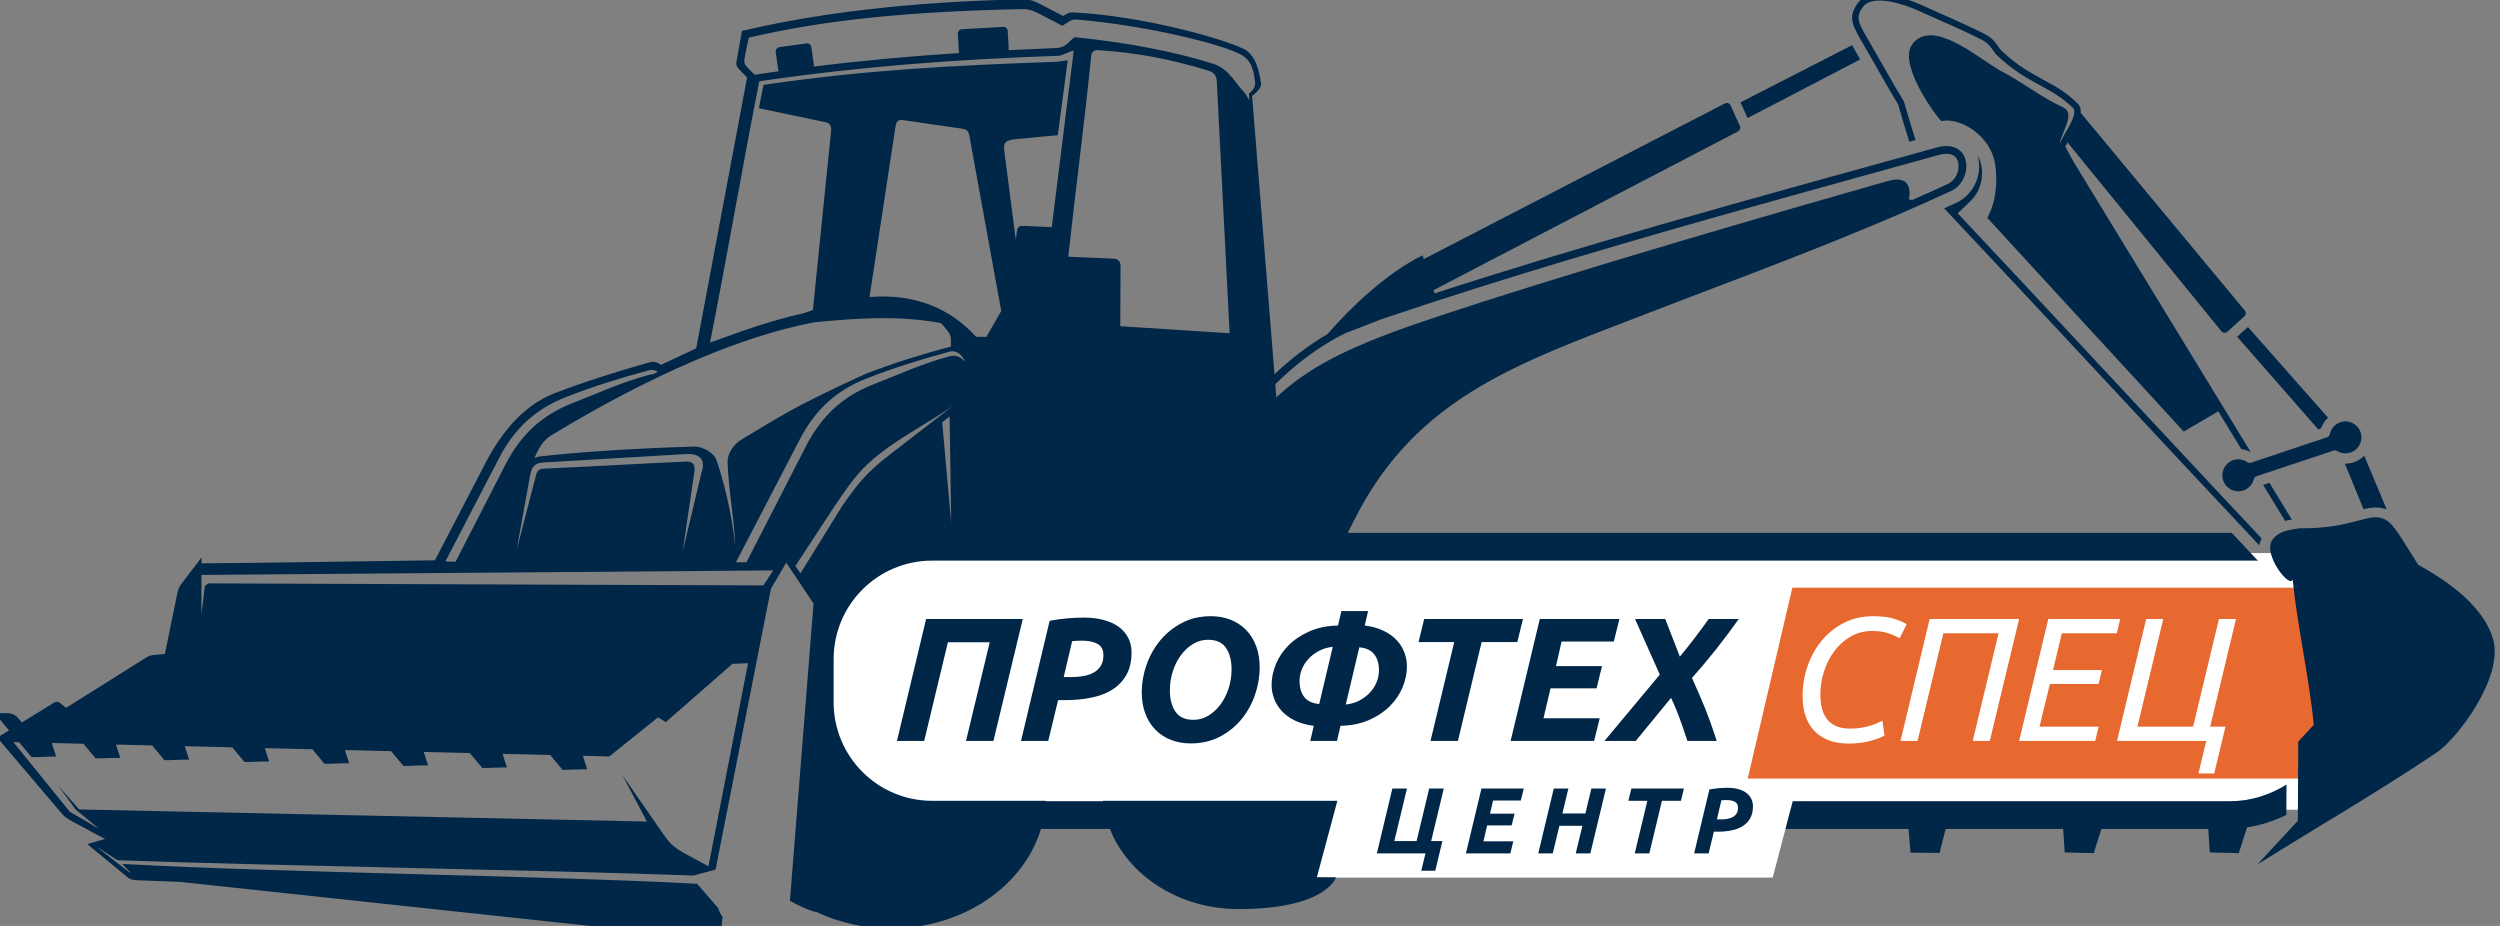 <?xml version="1.0" encoding="UTF-8"?> <svg xmlns="http://www.w3.org/2000/svg" width="189" height="70" viewBox="0 0 189 70" fill="none"><rect x="0" y="0" width="189" height="70" fill="#808080" stroke="none"/><g clip-path="url(#clip0_3055_848)"><path d="M176.321 41.812H62.41V61.217H100.757L99.409 66.345H134.015L135.363 61.217H176.321V41.812Z" fill="white"></path><path fill-rule="evenodd" clip-rule="evenodd" d="M178.523 44.428H135.502L132.129 58.855H170.502L178.523 58.855V44.428ZM142.781 47.882C142.43 47.761 142.017 47.702 141.538 47.702C140.927 47.702 140.378 47.846 139.891 48.134C139.403 48.422 138.991 48.795 138.655 49.252C138.318 49.709 138.061 50.223 137.884 50.794C137.707 51.367 137.618 51.932 137.618 52.49C137.618 54.22 138.367 55.084 139.864 55.084C140.183 55.084 140.469 55.062 140.721 55.018C140.973 54.974 141.197 54.923 141.392 54.865C141.587 54.807 141.759 54.743 141.91 54.672C142.061 54.601 142.194 54.539 142.309 54.486L142.468 55.603C142.362 55.665 142.222 55.732 142.05 55.803C141.877 55.874 141.675 55.94 141.445 56.002C141.215 56.064 140.958 56.115 140.675 56.155C140.391 56.195 140.09 56.215 139.771 56.215C139.195 56.215 138.688 56.131 138.25 55.962C137.811 55.794 137.446 55.554 137.154 55.244C136.861 54.934 136.642 54.559 136.496 54.12C136.35 53.681 136.277 53.187 136.277 52.637C136.277 51.839 136.403 51.076 136.655 50.349C136.908 49.622 137.266 48.979 137.731 48.42C138.197 47.861 138.757 47.416 139.412 47.083C140.068 46.751 140.798 46.584 141.605 46.584C142.295 46.584 142.847 46.656 143.259 46.797C143.671 46.939 143.965 47.072 144.142 47.196L143.611 48.261C143.407 48.127 143.13 48.001 142.781 47.882ZM149.138 56.016L151.091 47.875H146.919L144.966 56.016H143.677L145.883 46.797H152.646L150.427 56.016H149.138ZM158.904 50.655L158.651 51.706H154.971L154.187 54.938H158.651L158.399 56.016H152.646L154.851 46.797H160.286L160.033 47.875H155.874L155.21 50.655L158.904 50.655ZM168.244 54.938L167.394 58.476H166.198L166.796 56.016H160.047L162.252 46.797H163.541L161.588 54.938H165.799L167.753 46.797H169.041L167.088 54.938H168.244Z" fill="#E7692F"></path><path d="M172.859 59.311C171.59 60.106 170.118 60.571 168.59 60.571H135.531L134.988 62.667H144.286L144.436 64.462L146.632 64.48L147.09 62.667H155.975L156.094 64.445C156.825 64.462 157.555 64.478 158.286 64.495L158.868 62.667H166.944L167.059 64.443C167.789 64.461 168.52 64.479 169.25 64.497L169.874 62.551C170.911 62.39 171.912 62.066 172.847 61.607C172.853 60.842 172.856 60.076 172.859 59.311Z" fill="#002648"></path><path d="M169.129 25.457L175.258 32.461L175.448 32.397C175.484 32.297 175.676 31.969 175.727 31.877C175.807 31.769 175.899 31.669 176 31.579L169.943 24.721L169.63 25.004L169.129 25.457Z" fill="#002648"></path><path d="M177.273 35.052L178.68 38.493C179.267 38.356 179.852 38.286 180.434 38.508L178.736 34.453C178.601 34.591 178.444 34.712 178.266 34.81C177.956 34.979 177.614 35.059 177.273 35.052Z" fill="#002648"></path><path d="M143.492 7.878C143.73 8.716 144.025 9.706 144.344 10.715L144.813 10.585C144.515 9.643 144.23 8.696 143.96 7.745C143.954 7.723 143.948 7.701 143.941 7.679C143.929 7.659 143.917 7.64 143.905 7.62C143.513 6.992 143.144 6.34 142.776 5.698C142.298 4.865 141.825 4.029 141.347 3.196C141.174 2.894 140.991 2.594 140.827 2.286C140.715 2.073 140.6 1.838 140.542 1.603C140.43 1.148 140.6 0.814 140.891 0.463C141.293 -0.022 142.139 0.011 142.698 0.091C143.523 0.208 144.402 0.516 145.159 0.864C146.723 1.583 148.319 2.235 149.852 3.022C150.113 3.156 150.305 3.31 150.483 3.542C150.661 3.774 150.791 4.007 151.007 4.212C151.525 4.703 152.077 5.143 152.672 5.537C153.155 5.857 153.656 6.137 154.164 6.414C155.122 6.935 155.951 7.394 156.735 8.183C156.956 8.406 156.7 8.988 156.596 9.213C156.331 9.79 155.952 10.315 155.694 10.885C155.824 10.272 156.197 9.674 156.327 9.061C156.509 8.204 156.026 8.159 155.431 7.853C154.085 7.161 152.712 6.112 151.365 5.42C149.894 4.664 146.559 1.635 144.853 3.035C143.983 3.749 144.373 4.902 144.618 5.607C145.087 6.956 146.453 8.883 146.778 9.16C147.979 8.839 150.557 10.085 150.858 12.595C151.159 15.104 150.233 16.461 150.233 16.461C155.276 21.973 160.043 27.114 165.087 32.626C165.958 32.117 166.83 31.607 167.702 31.098L169.448 33.959C169.686 33.987 169.92 34.058 170.137 34.171L170.146 34.168C165.699 26.88 161.242 19.575 156.801 12.298L156.137 11.086C156.182 10.987 156.239 10.878 156.302 10.763L167.934 25.039C167.991 25.109 168.066 25.148 168.155 25.154C168.245 25.161 168.324 25.134 168.391 25.074L169.675 23.913C169.801 23.799 169.814 23.606 169.706 23.476L157.304 8.532C157.324 8.264 157.265 8.025 157.08 7.839C155.325 6.073 153.592 5.99 151.341 3.858C150.97 3.507 150.876 3 150.074 2.588C148.536 1.799 146.932 1.144 145.362 0.422C143.944 -0.231 141.475 -1.004 140.517 0.152C139.559 1.308 140.146 2.08 140.925 3.439C141.853 5.057 142.951 7.012 143.492 7.878Z" fill="#002648"></path><path d="M147.912 15.323C147.602 15.466 147.291 15.608 146.98 15.751C155.153 24.43 162.633 32.549 170.794 41.219C170.834 41.041 170.894 40.868 170.976 40.702C169.934 39.594 168.892 38.485 167.852 37.374C167.797 37.322 167.745 37.267 167.696 37.208C161.122 30.189 154.59 23.131 148.001 16.125C148.327 15.815 148.652 15.504 148.977 15.194C149.906 14.307 150.104 12.816 149.494 11.697C149.53 11.807 149.559 11.92 149.58 12.036C149.823 13.345 149.127 14.762 147.912 15.323Z" fill="#002648"></path><path d="M172.755 39.381C172.92 39.338 173.089 39.303 173.26 39.275L171.567 36.501L171.094 36.659L172.755 39.381Z" fill="#002648"></path><path d="M170.182 34.977C170.084 35.01 169.987 34.996 169.902 34.938C169.54 34.688 169.053 34.647 168.64 34.873C168.055 35.193 167.84 35.926 168.16 36.512C168.479 37.097 169.212 37.313 169.797 36.993C170.104 36.825 170.309 36.542 170.389 36.227C170.416 36.119 170.49 36.039 170.595 36.003L176.418 34.063C176.509 34.033 176.601 34.043 176.683 34.094C177.04 34.313 177.5 34.341 177.894 34.126C178.479 33.806 178.694 33.072 178.375 32.486C178.055 31.901 177.322 31.686 176.738 32.005C176.414 32.183 176.203 32.487 176.134 32.823C176.111 32.936 176.034 33.022 175.924 33.059L170.182 34.977Z" fill="#002648"></path><path d="M188.473 48.305C187.922 46.433 186.187 44.558 182.813 42.694C181.525 40.696 181.024 39.627 180.27 39.251C179.119 38.676 177.898 39.98 173.892 39.939C172.687 40.064 172.157 40.325 171.813 40.777C170.982 41.869 173.157 44.572 173.325 43.791C173.672 47.317 174.578 51.267 174.925 54.792C174.571 55.19 174.104 55.666 173.749 56.064C173.732 58.048 173.734 60.064 173.717 62.048C172.698 63.148 171.679 64.249 170.66 65.35C175.183 62.526 179.738 59.895 184.23 56.879C185.743 55.863 189.322 51.191 188.473 48.305Z" fill="#002648"></path><path d="M140.313 3.936L140.251 3.827C140.175 3.694 140.095 3.558 140.014 3.42L131.582 7.736L131.853 8.336L132.119 8.922L140.632 4.492L140.313 3.936Z" fill="#002648"></path><path d="M83.391 60.571H79.052C79.052 60.561 79.052 60.551 79.053 60.541H70.465C66.354 60.541 63.022 57.205 63.022 53.089V49.835C63.022 45.72 66.354 42.383 70.465 42.383H170.449C170.53 42.383 170.612 42.385 170.693 42.387L170.692 42.382L170.16 41.817C169.68 41.307 169.201 40.797 168.721 40.287H101.893C102.039 39.995 102.191 39.693 102.355 39.364C106.657 30.729 113.701 27.871 121.972 24.683C121.972 24.683 121.972 24.683 121.972 24.683C122.18 24.603 122.393 24.521 122.602 24.441C123.006 24.285 123.411 24.129 123.819 23.971C131.686 20.926 139.493 18.134 147.503 14.438C149.232 13.64 149.127 10.399 146.397 11.157C139.601 13.041 132.654 14.941 125.686 16.945C125.503 16.997 125.321 17.05 125.138 17.103C119.566 18.71 113.984 20.383 108.458 22.181C108.431 22.098 108.404 22.019 108.377 21.935L131.39 9.937C131.537 9.86 131.605 9.683 131.537 9.532L130.835 7.979C130.797 7.896 130.737 7.836 130.651 7.805C130.565 7.774 130.479 7.779 130.398 7.821L107.64 19.586C107.609 19.491 107.577 19.396 107.546 19.303C104.869 20.611 102.146 23.199 100.363 25.254C98.93 26.086 97.586 27.125 96.352 28.294C95.782 21.182 95.237 14.528 94.659 7.256C95.09 6.918 95.36 6.602 95.339 6.324C95.212 5.407 94.941 4.155 94.026 3.702C92.354 2.872 86.253 1.195 81.203 0.943C80.767 0.921 80.758 1 80.372 1.209C79.82 0.922 79.269 0.636 78.717 0.349C78.23 0.097 77.857 -0.063 77.304 -0.051C68.645 0.134 61.764 1.003 56.093 2.339C55.968 3.028 55.83 3.804 55.705 4.494C55.637 4.864 55.634 4.982 55.892 5.254C56.07 5.442 56.3 5.67 56.479 5.859C55.19 12.752 53.923 19.44 52.634 26.333C51.831 26.718 50.929 27.136 49.98 27.581C49.726 27.4 49.461 27.313 49.215 27.367C47.029 27.954 43.974 28.931 41.908 29.735C39.567 30.644 37.888 32.726 36.738 34.938L32.88 42.36C26.874 42.44 19.543 42.561 15.238 42.589C15.239 42.439 15.242 42.289 15.243 42.14C14.731 42.811 14.218 43.482 13.706 44.153C13.552 44.355 13.467 44.563 13.415 44.812C13.097 46.354 12.78 47.897 12.462 49.439C12.191 49.465 11.92 49.492 11.649 49.519C11.331 49.55 11.256 49.583 10.989 49.751C8.988 51.006 6.987 52.26 4.987 53.516C4.837 53.391 4.687 53.268 4.538 53.143C4.38 53.013 4.239 53.026 4.077 53.126L1.656 54.616C1.545 54.486 1.433 54.356 1.319 54.23C1.16 54.055 0.897 53.927 0.66 53.923C0.435 53.92 0.209 53.916 -0.016 53.913L-0.41 53.907L-0.16 54.211C0.117 54.548 0.398 54.883 0.68 55.217L-0.208 55.764C1.402 57.654 3.126 59.691 4.737 61.581C4.957 61.839 5.413 62.075 5.713 62.235C6.454 62.632 7.196 63.029 7.939 63.426C7.492 63.555 7.046 63.683 6.6 63.812C7.55 64.599 8.694 65.533 9.644 66.32C9.92 66.549 10.221 66.539 10.573 66.553L13.653 66.674L44.902 70.032C44.145 70.079 43.323 70.128 42.385 70.183L46.465 70.112L54.572 70.145C54.557 69.877 54.586 69.61 54.638 69.349C54.488 69.13 54.365 68.894 54.283 68.639C53.756 68.031 53.229 67.424 52.702 66.815C41.354 66.198 21.347 65.977 9.284 65.316C9.178 65.311 9.949 66.001 9.844 65.995L7.377 64.082C7.483 64.087 8.815 65.029 8.923 65.033C20.716 65.462 40.8 65.759 52.441 66.191C52.993 66.039 53.545 65.888 54.097 65.737C55.492 58.662 56.887 51.587 58.282 44.513C58.668 43.854 59.054 43.195 59.439 42.537C60.127 43.567 60.816 44.596 61.504 45.626C60.914 53.052 60.324 60.479 59.734 67.905C59.73 67.974 59.719 68.03 59.709 68.089C60.285 68.426 60.883 68.693 61.496 68.911C61.566 68.918 61.634 68.931 61.704 68.939C63.379 69.73 65.301 70.186 67.35 70.186C72.809 70.186 77.396 66.991 78.695 62.667H83.908C85.301 66.192 89.125 68.725 93.629 68.725C100.292 68.725 100.998 66.329 100.998 66.329C100.998 66.329 99.778 66.318 99.555 66.318L101.105 60.541H83.389C83.39 60.551 83.39 60.561 83.391 60.571ZM101.77 25.16C102.617 24.849 103.492 24.504 104.368 24.156C109.135 22.539 113.937 21.033 118.758 19.588C118.759 19.588 118.759 19.589 118.76 19.59C127.982 16.824 137.276 14.292 146.552 11.72C147.185 11.544 147.906 11.556 148.048 12.321C148.162 12.931 147.83 13.644 147.259 13.907C146.36 14.322 145.457 14.728 144.552 15.126C144.471 15.108 144.389 15.09 144.308 15.071C144.308 15.071 144.821 13.089 142.723 13.686C142.684 13.697 142.628 13.713 142.563 13.731C142.47 13.758 142.355 13.79 142.212 13.831C142.187 13.838 142.166 13.844 142.14 13.851C142.059 13.874 141.971 13.899 141.877 13.926C141.863 13.93 141.85 13.934 141.837 13.938C137.359 15.211 118.381 20.634 107.525 24.321C101.377 26.408 98.778 27.948 96.491 30.034C96.465 29.704 96.438 29.372 96.412 29.045C98.01 27.473 99.813 26.107 101.77 25.16ZM71.23 31.928L71.79 31.489L71.902 38.957C71.895 38.984 71.891 39.011 71.891 39.038C71.891 39.069 71.896 39.101 71.904 39.132L71.911 39.544L71.23 31.928ZM74.559 25.485C74.513 25.472 74.458 25.464 74.389 25.464C74.211 25.463 74.035 25.46 73.79 25.461C71.916 23.4 69.279 22.164 65.735 22.456L67.707 9.519C67.783 9.183 67.899 9.027 68.254 9.078C69.734 9.292 71.215 9.506 72.695 9.72C73.104 9.778 73.216 9.896 73.29 10.297C74.091 14.701 74.892 19.105 75.693 23.51L74.559 25.485ZM84.692 24.662C84.699 23.16 84.707 21.656 84.714 20.153C84.715 19.841 84.603 19.572 84.166 19.554C82.978 19.506 81.939 19.457 80.76 19.408C81.315 14.329 81.991 9.262 82.499 4.178C82.567 3.879 82.736 3.775 83.038 3.794C85.93 3.977 88.488 4.465 91.379 5.349C91.803 5.479 91.971 5.771 91.991 6.168C92.314 12.51 92.637 18.852 92.96 25.194L84.692 24.662ZM56.306 4.324C56.431 3.634 56.478 3.539 56.604 2.849C62.274 1.514 68.588 0.872 77.247 0.687C77.8 0.675 78.173 0.835 78.66 1.087C79.212 1.373 79.763 1.66 80.316 1.947C80.701 1.738 80.938 1.441 81.373 1.476C86.422 1.888 92.047 3.247 93.72 4.076C94.635 4.53 94.758 5.282 94.885 6.2C94.907 6.477 94.847 6.736 94.414 7.074L94.456 7.589L94.139 7.071C93.576 6.477 93.404 6.109 92.84 5.515C92.522 5.196 92.136 4.951 91.711 4.818C88.824 3.917 85.426 3.238 81.26 2.812C80.775 3.085 80.7 3.573 79.864 3.63C78.644 3.679 77.438 3.733 76.241 3.793C76.254 3.754 76.26 3.711 76.258 3.667L76.182 2.341C76.172 2.16 76.016 2.02 75.835 2.031L72.721 2.209C72.54 2.22 72.401 2.376 72.411 2.557L72.487 3.883C72.49 3.928 72.501 3.97 72.52 4.008C68.851 4.248 65.222 4.571 61.505 5.034C61.523 4.986 61.529 4.932 61.522 4.877L61.34 3.561C61.315 3.382 61.148 3.256 60.968 3.28L58.924 3.564C58.745 3.589 58.618 3.756 58.643 3.936L58.826 5.252C58.833 5.301 58.85 5.345 58.875 5.384C58.269 5.469 57.659 5.559 57.046 5.653C56.873 5.472 56.661 5.26 56.493 5.084C56.235 4.811 56.238 4.693 56.306 4.324ZM57.4 6.145C65.08 5.018 72.141 4.494 80.063 4.215C80.35 4.184 80.887 3.859 81.174 3.828L79.513 17.174L77.431 17.079C77.095 17.064 76.954 17.101 76.888 17.435C76.841 17.667 76.84 17.903 76.794 18.138C76.501 15.875 76.209 13.554 75.918 11.349C75.832 10.7 76.129 10.609 76.77 10.519C77.972 10.428 78.766 10.315 79.967 10.225L80.721 4.555C80.433 4.585 80.192 4.639 79.904 4.669C71.982 4.948 65.397 5.29 57.718 6.417C57.593 7.055 57.493 7.552 57.372 8.182L62.502 9.258C62.81 9.372 62.874 9.66 62.819 10.03L61.455 23.431C61.267 23.498 61.075 23.569 60.883 23.644C57.935 24.329 56.227 24.984 53.68 25.904C55.003 19.158 56.077 12.89 57.4 6.145ZM61.594 24.362C64.938 24.035 67.831 23.862 70.844 24.373C71.195 24.433 71.206 24.48 71.418 24.744C71.499 24.845 71.58 24.948 71.662 25.049C71.861 25.299 71.892 25.457 71.889 25.776C71.888 25.921 71.887 26.066 71.886 26.212C71.843 26.216 71.8 26.223 71.757 26.232C71.755 26.233 71.752 26.233 71.749 26.234C71.747 26.234 71.744 26.235 71.742 26.236C69.598 26.811 67.49 27.47 65.419 28.274C59.698 30.898 59.147 31.406 56.142 33.174C55.507 33.537 54.975 34.246 55.007 34.973C55.078 37.114 55.512 39.164 55.583 41.305C55.341 38.731 54.599 36.021 54.176 34.81C53.983 34.205 53.091 33.745 52.495 33.761C47.542 33.901 43.204 34.234 40.939 34.493C40.617 34.529 40.541 34.565 40.395 34.639C40.698 33.946 41.025 33.291 41.711 32.89C44.543 31.183 53.414 25.899 61.594 24.362ZM51.934 34.891C48.316 35.054 44.686 35.27 41.068 35.434C40.783 35.446 40.605 35.609 40.539 35.869C40.069 37.738 39.519 39.744 39.049 41.613C39.412 39.628 39.724 37.864 40.087 35.878C40.202 35.244 40.474 34.998 41.102 34.961C44.728 34.745 48.198 34.544 51.828 34.328C52.923 34.263 53.352 34.723 53.045 35.691C52.546 37.781 52.115 39.569 51.616 41.658C51.909 39.663 52.201 37.667 52.494 35.672C52.592 35.004 52.261 34.902 51.934 34.891ZM37.736 34.62C38.886 32.409 40.474 30.916 42.815 30.007C44.882 29.204 46.916 28.567 49.102 27.981C49.333 27.93 49.548 27.984 49.738 28.113L49.367 28.299C49.291 28.297 49.214 28.304 49.135 28.321C46.95 28.908 45.381 29.658 43.314 30.462C40.973 31.371 39.385 32.862 38.236 35.075L34.442 42.469L33.669 42.445L37.736 34.62ZM53.558 65.492C53.018 65.2 52.478 64.907 51.938 64.615C50.909 64.058 50.679 63.833 50.014 62.873L47.051 58.593L48.907 62.108L5.988 61.194L4.4 59.406L5.738 61.217L7.496 62.665L5.273 61.365L1.009 56.101L1.441 56.112C1.739 56.463 2.036 56.815 2.328 57.171L2.381 57.236L2.465 57.238C2.916 57.247 3.38 57.2 3.834 57.2L4.245 57.2C4.197 57.058 3.988 56.391 3.916 56.171L6.307 56.229C6.599 56.573 6.889 56.917 7.175 57.266L7.228 57.331L7.312 57.332C7.763 57.341 8.227 57.294 8.681 57.294L9.092 57.294C9.046 57.157 8.849 56.528 8.771 56.288L11.5 56.354C11.795 56.701 12.088 57.05 12.377 57.402L12.43 57.467L12.515 57.469C12.966 57.478 13.43 57.431 13.883 57.431L14.295 57.431C14.248 57.291 14.045 56.643 13.97 56.413L17.558 56.5C17.85 56.844 18.14 57.19 18.426 57.538L18.48 57.603L18.564 57.605C19.014 57.614 19.479 57.567 19.933 57.567H20.344C20.297 57.429 20.099 56.797 20.023 56.559L23.615 56.646C23.904 56.987 24.192 57.329 24.476 57.675L24.529 57.74L24.613 57.741C25.064 57.75 25.528 57.704 25.982 57.703H26.393C26.348 57.567 26.154 56.949 26.075 56.704L29.568 56.788C29.862 57.135 30.154 57.483 30.442 57.834L30.496 57.899L30.58 57.9C31.03 57.909 31.494 57.863 31.948 57.862H32.359C32.313 57.723 32.111 57.081 32.036 56.848L35.521 56.932C35.819 57.283 36.116 57.636 36.408 57.992L36.462 58.058L36.545 58.059C36.996 58.068 37.461 58.021 37.914 58.021L38.326 58.021C38.278 57.879 38.068 57.209 37.997 56.991L41.594 57.078C41.889 57.426 42.184 57.776 42.473 58.129L42.526 58.194L42.61 58.196C43.061 58.204 43.525 58.158 43.979 58.158H44.39C44.343 58.017 44.139 57.365 44.064 57.138L46.076 57.186L46.072 57.18C47.297 56.196 48.522 55.212 49.747 54.228C49.944 54.349 50.14 54.47 50.337 54.591C52.016 53.122 53.695 51.654 55.373 50.185C55.766 50.17 56.16 50.155 56.553 50.14C55.555 55.257 54.556 60.375 53.558 65.492ZM57.71 44.257L15.759 44.104L15.488 44.297L15.226 46.466L15.232 43.463L58.459 43.122L57.71 44.257ZM56.428 42.513L55.635 42.507L60.467 33.212C61.616 31 63.204 29.508 65.546 28.599C67.612 27.796 69.647 27.159 71.832 26.572C72.322 26.465 72.743 26.827 72.99 27.383C72.7 27.023 72.295 26.82 71.866 26.913C69.68 27.499 68.111 28.25 66.044 29.053C63.704 29.962 62.115 31.455 60.966 33.666L56.428 42.513ZM60.518 43.343L60.127 42.791L63.234 38.057C64.467 36.261 65.036 35.44 66.627 34.21C68.282 32.93 70.293 31.905 72.035 30.688C70.356 31.986 68.976 33.048 67.239 34.392C65.648 35.622 64.897 36.465 63.665 38.261L60.518 43.343Z" fill="#002648"></path><path d="M75.103 56.016L77.322 46.797H70.014L67.809 56.016H69.868L71.662 48.553H74.824L73.03 56.016H75.103Z" fill="#002648"></path><path d="M79.991 52.93H80.509C81.227 52.93 81.891 52.868 82.502 52.743C83.113 52.619 83.645 52.416 84.097 52.132C84.548 51.848 84.903 51.475 85.159 51.014C85.416 50.553 85.545 49.99 85.545 49.325C85.545 48.917 85.46 48.549 85.293 48.221C85.124 47.893 84.885 47.616 84.575 47.389C84.264 47.163 83.886 46.99 83.439 46.871C82.992 46.751 82.489 46.691 81.931 46.691C81.55 46.691 81.145 46.709 80.715 46.744C80.285 46.78 79.832 46.842 79.353 46.931L77.188 56.016H79.247L79.991 52.93ZM81.054 48.474C81.16 48.465 81.266 48.456 81.373 48.447C81.479 48.438 81.607 48.433 81.758 48.433C82.29 48.433 82.699 48.518 82.987 48.686C83.275 48.855 83.419 49.139 83.419 49.538C83.419 49.839 83.359 50.094 83.24 50.302C83.12 50.511 82.952 50.682 82.735 50.815C82.518 50.948 82.256 51.043 81.951 51.101C81.645 51.158 81.306 51.187 80.934 51.187H80.416L81.054 48.474Z" fill="#002648"></path><path d="M93.026 46.851C92.575 46.673 92.078 46.584 91.538 46.584C90.723 46.584 89.992 46.755 89.346 47.097C88.699 47.438 88.152 47.882 87.705 48.427C87.257 48.972 86.914 49.586 86.675 50.269C86.436 50.952 86.316 51.639 86.316 52.331C86.316 52.934 86.407 53.475 86.589 53.954C86.77 54.433 87.025 54.839 87.353 55.171C87.68 55.503 88.07 55.759 88.522 55.936C88.974 56.113 89.47 56.202 90.01 56.202C90.834 56.202 91.569 56.033 92.216 55.697C92.862 55.359 93.409 54.918 93.857 54.373C94.304 53.828 94.645 53.211 94.88 52.524C95.114 51.837 95.232 51.147 95.232 50.455C95.232 49.852 95.141 49.312 94.96 48.833C94.778 48.354 94.523 47.948 94.196 47.615C93.868 47.283 93.478 47.028 93.026 46.851ZM92.887 52.032C92.741 52.489 92.537 52.894 92.275 53.249C92.014 53.604 91.709 53.887 91.359 54.1C91.009 54.313 90.63 54.419 90.223 54.419C89.594 54.419 89.14 54.213 88.861 53.801C88.582 53.389 88.442 52.85 88.442 52.185C88.442 51.697 88.515 51.222 88.662 50.761C88.808 50.3 89.011 49.892 89.273 49.538C89.534 49.183 89.839 48.899 90.19 48.686C90.54 48.474 90.918 48.367 91.325 48.367C91.954 48.367 92.409 48.573 92.687 48.985C92.966 49.398 93.106 49.937 93.106 50.602C93.106 51.099 93.033 51.575 92.887 52.032Z" fill="#002648"></path><path d="M106.038 51.952C106.255 51.424 106.364 50.899 106.364 50.376C106.364 50.03 106.302 49.686 106.178 49.345C106.054 49.004 105.863 48.693 105.606 48.414C105.349 48.134 105.02 47.895 104.616 47.696C104.213 47.496 103.733 47.361 103.175 47.29L103.427 46.199H101.408L101.155 47.29C100.34 47.307 99.621 47.454 98.996 47.729C98.372 48.004 97.847 48.354 97.422 48.78C96.997 49.205 96.675 49.682 96.458 50.209C96.241 50.737 96.133 51.263 96.133 51.786C96.133 52.132 96.195 52.473 96.319 52.81C96.443 53.147 96.633 53.457 96.89 53.741C97.147 54.025 97.477 54.267 97.88 54.466C98.283 54.666 98.764 54.801 99.322 54.872L99.056 56.016H101.076L101.341 54.872C102.156 54.854 102.876 54.708 103.5 54.433C104.125 54.158 104.65 53.808 105.075 53.382C105.5 52.956 105.821 52.48 106.038 51.952ZM99.733 53.223C99.22 53.178 98.843 53.003 98.604 52.697C98.365 52.391 98.246 51.985 98.246 51.48C98.246 51.196 98.301 50.91 98.412 50.622C98.522 50.334 98.686 50.07 98.903 49.83C99.12 49.591 99.383 49.387 99.694 49.218C100.004 49.05 100.358 48.944 100.757 48.899L99.733 53.223ZM104.085 51.539C103.974 51.828 103.81 52.092 103.593 52.331C103.376 52.571 103.113 52.775 102.803 52.943C102.493 53.112 102.138 53.218 101.74 53.262L102.763 48.939C103.276 48.984 103.653 49.159 103.892 49.465C104.132 49.77 104.251 50.176 104.251 50.682C104.251 50.965 104.195 51.252 104.085 51.539Z" fill="#002648"></path><path d="M114.709 48.54L115.135 46.797H107.667L107.242 48.54H109.94L108.146 56.016H110.218L112.012 48.54H114.709Z" fill="#002648"></path><path d="M122.003 48.5L122.428 46.797H116.409L114.203 56.016H120.514L120.939 54.3H116.688L117.219 52.038H120.7L121.112 50.362H117.631L118.056 48.5H122.003Z" fill="#002648"></path><path d="M129.349 54.725C129.207 54.326 129.061 53.939 128.91 53.561C128.759 53.185 128.602 52.81 128.439 52.438C128.274 52.065 128.1 51.67 127.914 51.254C128.206 50.926 128.507 50.578 128.817 50.209C129.127 49.842 129.435 49.465 129.741 49.079C130.046 48.693 130.343 48.307 130.631 47.922C130.918 47.536 131.191 47.161 131.448 46.797H129.176C128.866 47.232 128.525 47.696 128.153 48.188C127.781 48.68 127.395 49.165 126.997 49.644L125.894 46.797H123.609L125.482 51.001L121.297 56.016H123.662L126.333 52.757C126.448 53.005 126.554 53.242 126.652 53.468C126.749 53.695 126.844 53.934 126.937 54.187C127.03 54.44 127.127 54.712 127.229 55.005C127.331 55.297 127.444 55.635 127.568 56.016H129.787C129.636 55.555 129.49 55.124 129.349 54.725Z" fill="#002648"></path><path d="M108.047 59.615L107.093 63.584H105.411L106.366 59.615H105.263L104.09 64.517H107.765L107.447 65.826H108.507L109.044 63.584H108.196L109.15 59.615H108.047Z" fill="#002648"></path><path d="M110.824 64.517H114.181L114.407 63.605H112.146L112.429 62.402H114.28L114.499 61.511H112.648L112.874 60.52H114.972L115.199 59.615H111.997L110.824 64.517Z" fill="#002648"></path><path d="M119.855 61.497H118.116L118.569 59.615H117.466L116.293 64.517H117.388L117.89 62.43H119.629L119.127 64.517H120.229L121.409 59.615H120.307L119.855 61.497Z" fill="#002648"></path><path d="M123.105 60.541H124.54L123.586 64.517H124.689L125.642 60.541H127.077L127.303 59.615H123.332L123.105 60.541Z" fill="#002648"></path><path d="M132.007 59.929C131.842 59.809 131.641 59.717 131.403 59.654C131.165 59.59 130.898 59.558 130.601 59.558C130.398 59.558 130.183 59.568 129.954 59.587C129.726 59.605 129.485 59.638 129.23 59.685L128.078 64.518H129.173L129.569 62.876H129.845C130.226 62.876 130.58 62.843 130.905 62.777C131.23 62.711 131.513 62.603 131.753 62.452C131.993 62.301 132.182 62.103 132.318 61.858C132.455 61.612 132.523 61.313 132.523 60.959C132.523 60.742 132.478 60.546 132.389 60.372C132.299 60.197 132.172 60.05 132.007 59.929ZM131.297 61.479C131.234 61.59 131.144 61.68 131.029 61.751C130.913 61.822 130.774 61.873 130.612 61.903C130.449 61.934 130.269 61.949 130.071 61.949H129.796L130.135 60.506C130.191 60.502 130.248 60.497 130.304 60.492C130.361 60.487 130.429 60.485 130.509 60.485C130.792 60.485 131.01 60.53 131.163 60.619C131.316 60.709 131.392 60.86 131.392 61.072C131.392 61.233 131.361 61.368 131.297 61.479Z" fill="#002648"></path></g><defs><clipPath id="clip0_3055_848"><rect width="189" height="70" fill="white"></rect></clipPath></defs></svg> 